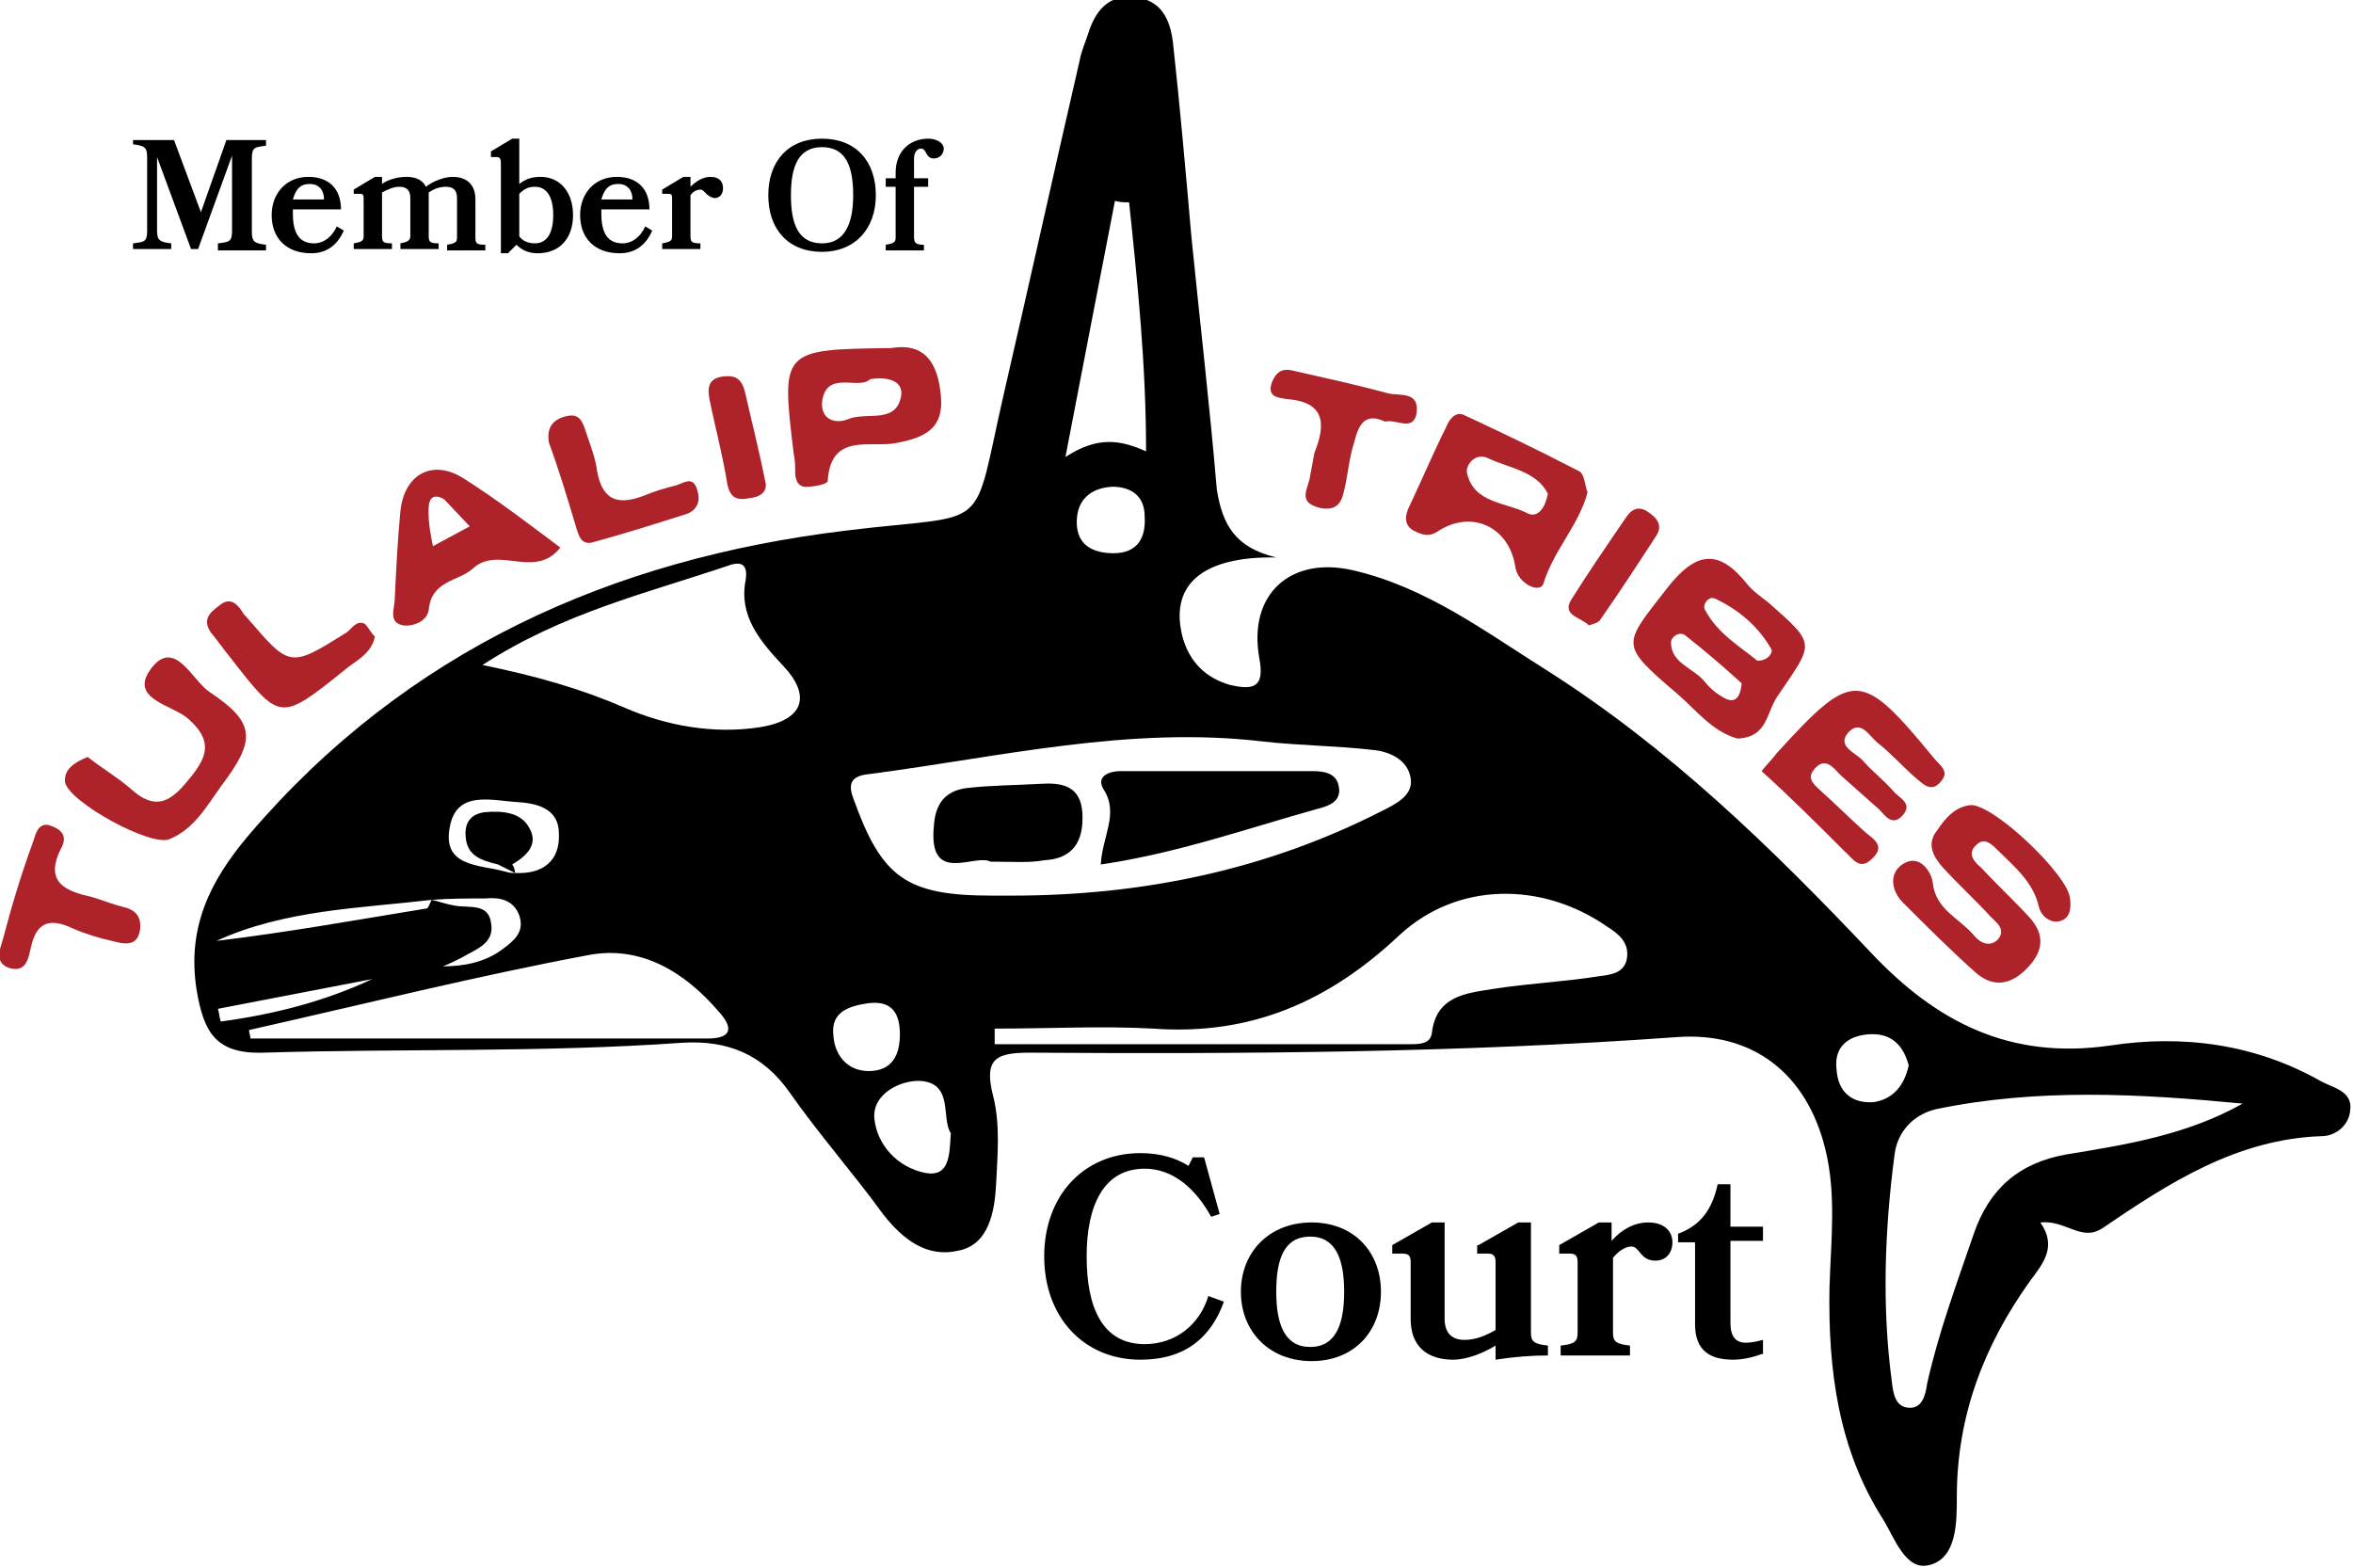 <?xml version="1.0" encoding="UTF-8"?> <svg xmlns="http://www.w3.org/2000/svg" xmlns:xlink="http://www.w3.org/1999/xlink" version="1.1" id="Layer_1" x="0px" y="0px" width="166.3px" height="110.8px" viewBox="0 0 166.3 110.8" xml:space="preserve"> <g> <path d="M90.2,39.4c-5.3-0.1-7.6,2-6.6,5.7c0.5,1.7,1.6,2.8,3.3,3.3c1.7,0.4,2.5,0.2,2.1-1.9c-0.8-4.5,2.2-7.2,6.6-6.2 c5.2,1.2,9.3,4.3,13.6,7c8.7,5.5,16,12.6,23,20c4.7,5,9.9,7.6,16.9,6.6c5.2-0.8,10.3-0.1,14.9,2.5c0.9,0.5,2.3,0.7,2.1,2.1 c-0.1,1.1-1.1,1.8-2,1.8c-6,0.2-10.8,3.3-15.5,6.5c-1.5,1-2.6-0.6-4.4-0.4c1.2,1.7,0.2,2.9-0.7,4.1c-3.3,4.6-5.2,9.6-5.2,15.3 c0,1.8,0,4.3-1.9,4.8c-1.7,0.5-2.5-1.9-3.3-3.2c-3.2-5-3.9-10.6-3.8-16.4c0.1-3.3,0.5-6.6-0.3-9.8c-1.3-5.3-5.1-8.3-10.5-7.9 c-15.2,1.1-30.4,1.2-45.7,1.1c-2.4,0-3.3,0.4-2.6,3.1c0.5,2,0.3,4.1,0.2,6.2c-0.1,1.9-0.5,4.3-2.7,4.7c-2.2,0.5-3.9-0.8-5.3-2.6 c-2.1-2.9-4.5-5.6-6.6-8.6c-1.9-2.7-4.4-3.7-7.6-3.5c-9.8,0.7-19.7,0.4-29.6,0.7c-3.4,0.1-4.2-1.5-4.7-4.4c-0.7-4.4,0.9-7.7,3.7-11 c11.1-13,25.6-19.5,42.2-21.5c10.5-1.3,8.8,0.5,11.2-9.9c1.8-7.8,3.5-15.5,5.3-23.3c0.1-0.6,0.4-1.3,0.6-1.9 c0.5-1.6,1.4-2.8,3.3-2.6s2.5,1.6,2.7,3.2c0.5,4.6,0.9,9.1,1.3,13.7c0.6,6,1.3,12,1.8,17.9C86.4,37.1,87.3,38.7,90.2,39.4z M30.5,63.6c-5.1,0.6-10.4,0.7-15.2,2.9c5-0.6,10-1.5,14.9-2.3C30.3,64.1,30.4,63.8,30.5,63.6c0.5,0.1,1,0.3,1.6,0.4 c1,0.2,2.4-0.2,2.6,1.2c0.3,1.5-1.1,1.9-2.1,2.5c-0.4,0.2-0.8,0.4-1.3,0.6c1.5,0,3-0.3,4.2-1.2c0.8-0.6,1.6-1.2,1.2-2.4 c-0.4-1.1-1.4-1.3-2.4-1.2C33.1,63.5,31.8,63.5,30.5,63.6z M36.4,61.7L36.4,61.7c1.9,0.1,3.2-0.8,3.1-2.8c0-1.6-1.3-2.1-2.8-2.2 c-1.9-0.1-4.4-0.9-4.9,1.7c-0.6,2.9,2.1,2.7,3.9,3.2C36,61.7,36.2,61.7,36.4,61.7z M71.5,63.3c9.2,0,18-1.8,26.2-6 c1-0.5,2.2-1.1,2-2.3c-0.2-1.3-1.5-1.9-2.7-2c-2.6-0.3-5.2-0.3-7.8-0.6c-9.4-1.1-18.5,1.1-27.7,2.3c-1,0.1-1.7,0.4-1.2,1.7 c2,5.6,3.7,6.9,9.8,6.9C70.6,63.3,71,63.3,71.5,63.3z M158.5,78c-7.3-0.7-14.5-1.1-21.7,0.4c-1.6,0.4-2.7,1.6-2.9,3.2 c-0.7,5.3-0.9,10.7-0.2,16c0.1,0.8,0.2,1.9,1.3,1.9c0.9,0,1.1-1,1.2-1.7c0.8-3.6,2.1-7.1,3.3-10.6c1.1-3.2,3.2-5,6.5-5.6 C150.3,80.9,154.6,80.2,158.5,78z M70.3,72.7c0,0.4,0,0.7,0,1.1c9.8,0,19.6,0,29.4,0c0.6,0,1.4,0,1.5-0.8c0.3-2.6,2.4-2.8,4.3-3.1 c2.5-0.4,5-0.5,7.5-0.9c0.8-0.1,1.9-0.2,2-1.4c0.1-1-0.6-1.6-1.4-2.1c-4.6-3.2-10.6-3.2-14.7,0.6c-5,4.7-10.5,7.1-17.4,6.6 C77.9,72.5,74.1,72.7,70.3,72.7z M34.1,47c3.9,0.8,7,1.7,10,3s6.3,1.9,9.6,1.4c3.1-0.5,3.7-2.2,1.6-4.4c-1.6-1.7-3.1-3.5-2.6-6 c0.2-1.3-0.5-1.3-1.3-1C45.8,41.9,39.8,43.3,34.1,47z M17.6,72.8c0,0.2,0.1,0.4,0.1,0.6c10.8,0,21.6,0,32.3,0 c1.8,0,1.8-0.8,0.8-1.9c-2.4-2.8-5.5-4.7-9.2-4C33.6,69,25.6,71,17.6,72.8z M75.3,32.3c2.3-1.5,3.9-1.2,5.7-0.4 c0-6.1-0.6-11.9-1.2-17.6c-0.3,0-0.6,0-1-0.1C77.7,19.9,76.6,25.5,75.3,32.3z M67.2,80.1c-0.7-1.1,0.2-3.5-2.1-3.7 c-1.4-0.1-3.5,0.9-3.3,2.7c0.2,1.8,1.6,3.4,3.6,3.8C67.1,83.2,67.1,81.7,67.2,80.1z M61.4,70.9c-1.4,0.2-2.7,0.6-2.5,2.3 c0.1,1.4,1,2.5,2.5,2.5c1.7,0,2.2-1.2,2.2-2.6C63.6,71.7,63.1,70.7,61.4,70.9z M78.6,34.4c-1.6,0.1-2.5,1-2.5,2.5 c0,1.6,1.1,2.2,2.6,2.2c1.7,0,2.3-1.1,2.2-2.6C80.9,35.1,80,34.4,78.6,34.4z M134.9,75.3c-0.4-1.5-1.3-2.3-2.8-2.2 c-1.5,0.1-2.5,0.9-2.3,2.5c0.1,1.5,1,2.4,2.6,2.3C133.8,77.7,134.6,76.7,134.9,75.3z M26.3,69.2c-3.6,0.7-7.3,1.4-10.9,2.1 c0.1,0.3,0.1,0.6,0.2,0.9C19.3,71.7,22.9,70.8,26.3,69.2z"></path> <path fill="#AD2329" d="M122.8,52.2c-1.8-0.5-2.9-2-4.3-3.2c-4.1-3.5-3.8-3.4-0.7-7.4c2.1-2.7,3.7-2.8,5.7-0.3 c0.4,0.5,1,0.9,1.5,1.3c3.4,3,3.2,2.8,0.7,6.5C124.8,50.3,125,52.1,122.8,52.2z M123.1,48.3c-1.2-1.1-2.6-2.3-4-3.4 c-0.4-0.3-1,0.1-1,0.5c0,1.5,1.6,1.8,2.4,2.8c0.4,0.5,0.9,0.9,1.5,1.2C122.7,49.7,123,49.2,123.1,48.3z M124.2,46.7 c0.8,0,1.1-0.6,1-0.8c-0.9-1.6-2.3-2.8-4-3.6c-0.5-0.2-0.9,0.5-0.7,0.8C121.4,44.8,123,45.7,124.2,46.7z"></path> <path fill="#AD2329" d="M139.3,56.9c1.7,0,6.9,5,7,6.6c0.1,0.7,0,1.4-0.7,1.6c-0.8,0.2-1.4-0.5-1.5-1c-0.4-1.8-1.8-2.9-3-4.1 c-0.4-0.4-0.9-0.8-1.4-0.3c-0.7,0.6-0.2,1.2,0.3,1.6c1.1,1.2,2.3,2.3,3.4,3.5c1.2,1.3,1,2.5-0.2,3.7c-1.1,1.1-2.3,1.3-3.5,0.3 c-1.8-1.6-3.5-3.3-5.2-5c-0.9-0.9-1-2.2,0.1-2.8s1.9,0.6,2,1.4c0.2,1.9,1.9,2.5,2.9,3.7c0.4,0.5,1.1,0.9,1.7,0.3 c0.6-0.7-0.1-1.2-0.5-1.6c-1.1-1.2-2.3-2.3-3.4-3.5c-0.6-0.7-1.2-1.6-0.4-2.6C137.5,57.8,138.2,57,139.3,56.9z"></path> <path fill="#AD2329" d="M112.2,34.8c-0.6,2.3-2.4,4.1-3.1,6.4c-0.2,0.8-1.8,0.1-2-1.1c-0.4-2.8-3-4.1-5.4-2.6 c-0.7,0.5-1.2,0.3-1.8,0c-0.7-0.4-0.6-1.1-0.3-1.7c0.9-1.9,1.7-3.8,2.6-5.6c0.2-0.5,0.6-1.1,1.2-0.9c2.8,1.3,5.5,2.6,8.2,4 C112,33.5,112,34.3,112.2,34.8z M109.4,34.9c-0.8-1.6-2.7-1.8-4.2-2.5c-1-0.5-1.7,0.6-1.5,1.1c0.5,2.1,2.8,2,4.3,2.8 C108.7,36.6,109.2,35.9,109.4,34.9z"></path> <path fill="#AD2329" d="M124.5,54.5c0.4-0.5,0.8-0.9,1.1-1.3c5.4-5.9,5.9-5.9,11.1,0.4c0.4,0.5,1.1,0.9,0.5,1.6 c-0.7,0.9-1.3,0.2-1.9-0.3c-0.9-0.8-1.7-1.7-2.6-2.4c-0.6-0.5-1.2-1.7-2.1-0.7c-0.8,1,0.6,1.4,1.1,2c0.6,0.7,1.4,1.3,2.1,2.1 c0.4,0.5,1.5,0.9,0.6,1.8c-0.7,0.7-1.2-0.1-1.6-0.5c-0.9-0.8-1.8-1.6-2.7-2.4c-0.5-0.5-1.1-1.4-1.9-0.4c-0.6,0.7,0.2,1.2,0.6,1.6 c1,0.9,1.9,1.8,2.9,2.7c0.5,0.5,1.7,1,0.6,2c-0.9,0.9-1.4-0.1-1.9-0.5C128.5,58.3,126.6,56.4,124.5,54.5z"></path> <path fill="#AD2329" d="M63,24.6c2.4-0.4,3.3,1.1,3.5,3.4c0.2,2.2-1,2.9-3.1,3.3c-1.8,0.4-4.7-0.8-4.9,2.7c0,0.2-0.9,0.4-1.4,0.4 c-0.7,0.1-0.9-0.5-0.9-1c0-0.4,0-0.9-0.1-1.3C55.2,24.7,55.2,24.7,63,24.6z M61.5,26.8c-0.8,0.8-3.1-0.7-3.4,1.6 c-0.1,1.3,1,1.6,1.9,1.2c1.3-0.5,3.4,0.4,3.7-1.7C63.8,26.9,62.7,26.6,61.5,26.8z"></path> <path fill="#AD2329" d="M6.2,53.5c1,0.8,2.2,1.5,3.1,2.3c1.9,1.7,3,0.6,4.2-0.9s1.5-2.6-0.2-4.1c-1.1-1-4.4-1.4-2.5-3.7 c1.6-1.9,2.8,1,4,1.8c3.3,2.2,3.3,3.4,0.8,6.7c-1,1.4-1.9,3-3.6,3.7c-1.3,0.6-7.1-2.6-7.4-4C4.5,54.4,5.2,53.9,6.2,53.5z"></path> <path fill="#AD2329" d="M3.4,58.3c1,0.3,1.4,0.8,0.9,1.7c-1.2,2.4,0.4,3,2.2,3.4c0.7,0.2,1.4,0.5,2.2,0.7c0.9,0.2,1.3,0.7,1.2,1.6 c-0.2,1.3-1.2,1-2,0.8C7,66.3,6,66,5.1,65.6c-1.5-0.7-2.5-0.5-2.9,1.3c-0.2,0.8-0.3,1.9-1.6,1.5c-1-0.4-0.6-1.3-0.4-2 c0.6-2.3,1.3-4.6,2.1-6.8C2.5,59.1,2.6,58.2,3.4,58.3z"></path> <path fill="#AD2329" d="M97.9,29.8c-1.5-0.7-1.9,0.3-2.2,1.5c-0.3,0.9-0.4,1.9-0.6,2.9c-0.2,0.9-0.3,2-1.8,1.7 c-1.7-0.4-0.8-1.4-0.7-2.3c0.1-0.5,0.2-1.1,0.3-1.6c0.8-2,0.8-3.6-2-3.8c-0.5-0.1-1.4-0.1-1-1.2c0.3-0.7,0.7-1,1.5-0.8 c2.2,0.5,4.5,1,6.7,1.6c0.8,0.2,2.3-0.2,2,1.5C99.8,30.5,98.7,29.6,97.9,29.8z"></path> <path fill="#AD2329" d="M26.5,45c-0.3,1.3-1.4,1.7-2.2,2.4c-4.5,3.6-4.5,3.6-8-0.9c-0.5-0.6-0.9-1.2-1.4-1.8 c-0.6-0.9-0.1-1.4,0.6-1.9c0.7-0.6,1.2-0.2,1.6,0.4c0.1,0.2,0.3,0.4,0.4,0.5c3,3.5,3,3.5,7,1c0.4-0.3,0.7-0.9,1.3-0.6 C26,44.3,26.2,44.7,26.5,45z"></path> <path fill="#AD2329" d="M40.1,29.4c0.9-0.2,1.1,0.5,1.3,1.1c0.3,0.9,0.7,1.9,0.8,2.8c0.4,2.2,1.6,2.4,3.4,1.7 c0.7-0.3,1.4-0.5,2.2-0.7c0.6-0.2,1.2-0.7,1.5,0.4c0.2,0.7,0,1.3-0.7,1.6c-2.2,0.7-4.4,1.4-6.6,2c-0.9,0.3-1.1-0.4-1.3-1.1 c-0.6-2-1.2-4-1.9-5.9C38.6,30.2,39.1,29.6,40.1,29.4z"></path> <path fill="#AD2329" d="M112.3,44.2c-0.6-0.6-2-0.7-1.2-1.9c1.2-1.9,2.5-3.8,3.8-5.7c0.4-0.6,0.9-0.9,1.6-0.4 c0.6,0.4,1,0.9,0.6,1.6c-1.3,2-2.6,4-4,6C113,44,112.6,44.1,112.3,44.2z"></path> <path fill="#AD2329" d="M54.1,34.1c0.1,0.3,0,1-1.1,1.1c-0.9,0.2-1.4,0-1.6-1c-0.3-1.9-0.8-3.8-1.2-5.7c-0.2-0.9-0.3-1.8,1-1.9 c1-0.1,1.3,0.4,1.5,1.3C53.1,29.7,53.6,31.6,54.1,34.1z"></path> <path d="M77.8,61.1c0.1-2,1.3-3.6,0.2-5.3c-0.6-1,0.5-1.3,1.2-1.3c4.5,0,9,0,13.5,0c0.8,0,1.7,0.1,1.9,1c0.3,1.2-0.8,1.5-1.6,1.7 C88,58.6,83.2,60.3,77.8,61.1z"></path> <path d="M70,60.9c-1.1-0.6-4.4,1.7-4-2.5c0.1-1.6,0.8-2.5,2.3-2.7c1.7-0.2,3.5-0.2,5.2-0.3c1.5-0.1,2.9,0.1,3,2.1s-0.7,3.2-2.7,3.3 C72.7,61,71.6,60.9,70,60.9z"></path> <path d="M36.4,61.7c-0.4-0.2-0.8-0.4-1.2-0.6c-1.2-0.3-2.3-0.6-2.3-2.2c0-0.9,0.5-1.4,1.4-1.5c1.2-0.1,2.5,0,3.1,1.1 c0.7,1.2-0.2,2-1.2,2.6C36.3,61.2,36.4,61.5,36.4,61.7L36.4,61.7z"></path> <path fill="#AD2329" d="M32.9,33.9c-2.2-1.5-4.3-0.5-4.6,2.2c-0.2,2.1-0.3,4.1-0.4,6.2c0,0.7-0.5,1.7,0.6,1.9 c0.7,0.1,1.7-0.3,1.8-1.1c0.2-2.1,2.1-2,3.1-2.9c1.8-1.7,4.4,0.8,6.2-1.5C37.2,36.9,35.1,35.3,32.9,33.9z M30.6,38.6 c0,0-0.4-1.7-0.3-2.8c0.1-1.2,1.1-0.5,1.1-0.5l1.8,1.9L30.6,38.6z"></path> </g> <g> <path d="M15.4,17.6v-0.4c0.8-0.1,1-0.1,1-0.9v-5.3L14,17.6h-0.5l-2.4-6.5v5.2c0,0.7,0.2,0.8,1,0.9v0.4H9.4v-0.4 c0.8-0.1,1-0.1,1-0.9v-5.2c0-0.7-0.2-0.8-1-0.9V9.9h2.9l1.9,5.1L16,9.9h2.8v0.4c-0.8,0.1-1,0.1-1,0.9v5.2c0,0.7,0.2,0.8,1,0.9v0.4 H15.4z"></path> <path d="M20.7,14.7c0,0.1,0,0.3,0,0.4c0,1.3,0.4,2.1,1.5,2.1c0.7,0,1.3-0.5,1.6-1.2l0.5,0.3c-0.4,0.9-1.1,1.6-2.3,1.6 c-1.8,0-2.8-1.1-2.8-2.7c0-1.5,1-2.7,2.6-2.7c1.4,0,2.3,0.8,2.3,2.3H20.7z M22.9,14.1c0-0.7-0.4-1.1-1-1.1c-0.7,0-1,0.4-1.2,1.1 H22.9z"></path> <path d="M28.3,17.6v-0.4c0.5-0.1,0.7-0.2,0.7-0.5V14c0-0.6-0.3-0.8-0.8-0.8c-0.4,0-0.8,0.2-1.2,0.4v3.1c0,0.4,0.1,0.5,0.7,0.5v0.4 H25v-0.4c0.6-0.1,0.7-0.2,0.7-0.5V14c0-0.3-0.1-0.3-0.3-0.3H25v-0.3l1.5-0.9H27V13c0.4-0.3,1.1-0.5,1.7-0.5c0.5,0,1.1,0.1,1.4,0.7 c0.5-0.4,1.3-0.7,1.9-0.7c0.7,0,1.6,0.3,1.6,1.6v2.7c0,0.4,0.1,0.5,0.7,0.5v0.4h-2.7v-0.4c0.6-0.1,0.7-0.2,0.7-0.5V14 c0-0.6-0.3-0.8-0.8-0.8c-0.5,0-0.9,0.2-1.2,0.4c0,0.1,0,0.3,0,0.4v2.7c0,0.4,0.1,0.5,0.7,0.5v0.4H28.3z"></path> <path d="M34.7,10.7l1.5-0.9h0.5V13c0.4-0.3,0.8-0.5,1.5-0.5c1.4,0,2.3,1.1,2.3,2.7c0,1.6-0.9,2.7-2.5,2.7c-0.6,0-1.1-0.2-1.5-0.6 l-0.6,0.6h-0.5v-6.4c0-0.3-0.1-0.4-0.3-0.4h-0.4V10.7z M36.7,16.7c0.2,0.3,0.6,0.5,1.1,0.5c0.9,0,1.3-0.8,1.3-2s-0.4-2-1.3-2 c-0.5,0-0.8,0.2-1.1,0.5V16.7z"></path> <path d="M42.5,14.7c0,0.1,0,0.3,0,0.4c0,1.3,0.4,2.1,1.5,2.1c0.7,0,1.3-0.5,1.6-1.2l0.5,0.3c-0.4,0.9-1.1,1.6-2.3,1.6 c-1.8,0-2.8-1.1-2.8-2.7c0-1.5,1-2.7,2.6-2.7c1.4,0,2.3,0.8,2.3,2.3H42.5z M44.7,14.1c0-0.7-0.4-1.1-1-1.1c-0.7,0-1,0.4-1.2,1.1 H44.7z"></path> <path d="M49.5,13.4c-0.2,0-0.5,0.1-0.7,0.4v2.9c0,0.4,0.1,0.5,0.7,0.5v0.4h-2.7v-0.4c0.6-0.1,0.7-0.2,0.7-0.5V14 c0-0.3-0.1-0.3-0.3-0.3h-0.4v-0.3l1.5-0.9h0.5v0.7c0.4-0.4,0.9-0.7,1.4-0.7c0.6,0,0.9,0.3,0.9,0.8s-0.3,0.7-0.6,0.7 C49.9,13.9,49.8,13.4,49.5,13.4z"></path> <path d="M61.9,13.8c0,2.4-1.5,4-3.8,4c-2.4,0-3.8-1.6-3.8-4s1.4-4,3.8-4C60.5,9.8,61.9,11.4,61.9,13.8z M60.3,13.8 c0-2-0.5-3.4-2.2-3.4c-1.7,0-2.2,1.4-2.2,3.4c0,2,0.5,3.4,2.2,3.4C59.7,17.2,60.3,15.8,60.3,13.8z"></path> <path d="M62.6,12.6h0.7v-0.4c0-1.5,1-2.4,2.3-2.4c0.6,0,1.1,0.3,1.1,0.7c0,0.4-0.3,0.7-0.7,0.7c-0.6,0-0.5-0.7-0.9-0.7 c-0.3,0-0.5,0.3-0.5,0.7v1.4h1v0.6h-1v3.6c0,0.4,0.2,0.5,0.7,0.5v0.4h-2.7v-0.4c0.6-0.1,0.7-0.2,0.7-0.5v-3.6h-0.7V12.6z"></path> </g> <g> <path d="M86.2,85.8L85.6,86c-1.1-2-2.7-3.4-4.7-3.4c-2.9,0-4.1,2.6-4.1,6.2c0,3.6,1.1,6.2,4.1,6.2c2.2,0,3.9-1.4,4.5-3.4l1.1,0.4 c-0.9,2.5-2.7,4.1-5.9,4.1c-4,0-6.8-3-6.8-7.3c0-4.3,2.8-7.3,6.8-7.3c1.5,0,2.6,0.4,3.4,0.9l0.3-0.6h0.8L86.2,85.8z"></path> <path d="M97.6,91.3c0,2.8-1.9,4.9-4.9,4.9s-5-2.1-5-4.9c0-2.8,2-4.9,5-4.9S97.6,88.5,97.6,91.3z M95,91.3c0-2.3-0.6-3.9-2.4-3.9 s-2.4,1.5-2.4,3.9c0,2.3,0.6,3.9,2.4,3.9S95,93.6,95,91.3z"></path> <path d="M104.5,88l2.8-1.6h0.9v7.8c0,0.6,0.2,0.8,1.2,0.9v0.7c-1.2,0-2.4,0.1-3.7,0.3v-1c-0.8,0.5-2,1-3,1c-1.3,0-3-0.5-3-2.9v-4 c0-0.5-0.2-0.6-0.6-0.6h-0.7V88l2.8-1.6h0.9v6.8c0,1.1,0.6,1.5,1.4,1.5c0.8,0,1.5-0.3,2.2-0.7v-4.8c0-0.5-0.2-0.6-0.6-0.6h-0.7V88z "></path> <path d="M115.3,88.1c-0.4,0-0.9,0.3-1.3,0.8v5.3c0,0.6,0.2,0.8,1.2,0.9v0.7h-4.9v-0.7c1-0.1,1.2-0.3,1.2-0.9v-5 c0-0.5-0.2-0.6-0.6-0.6h-0.7V88l2.8-1.6h0.9v1.3c0.7-0.8,1.6-1.3,2.6-1.3c1.1,0,1.7,0.6,1.7,1.4c0,0.8-0.5,1.3-1.2,1.3 C115.9,89.1,115.9,88.1,115.3,88.1z"></path> <path d="M124.5,95.7c-0.5,0.2-1.3,0.4-2,0.4c-1.6,0-2.7-0.6-2.7-2.5v-5.8h-1.2v-0.6c1.6-0.6,2.4-1.7,2.8-3.5h0.9v3h2.3v1h-2.3v5.8 c0,1,0.4,1.4,1.1,1.4c0.4,0,0.8-0.1,1.2-0.2V95.7z"></path> </g> </svg> 